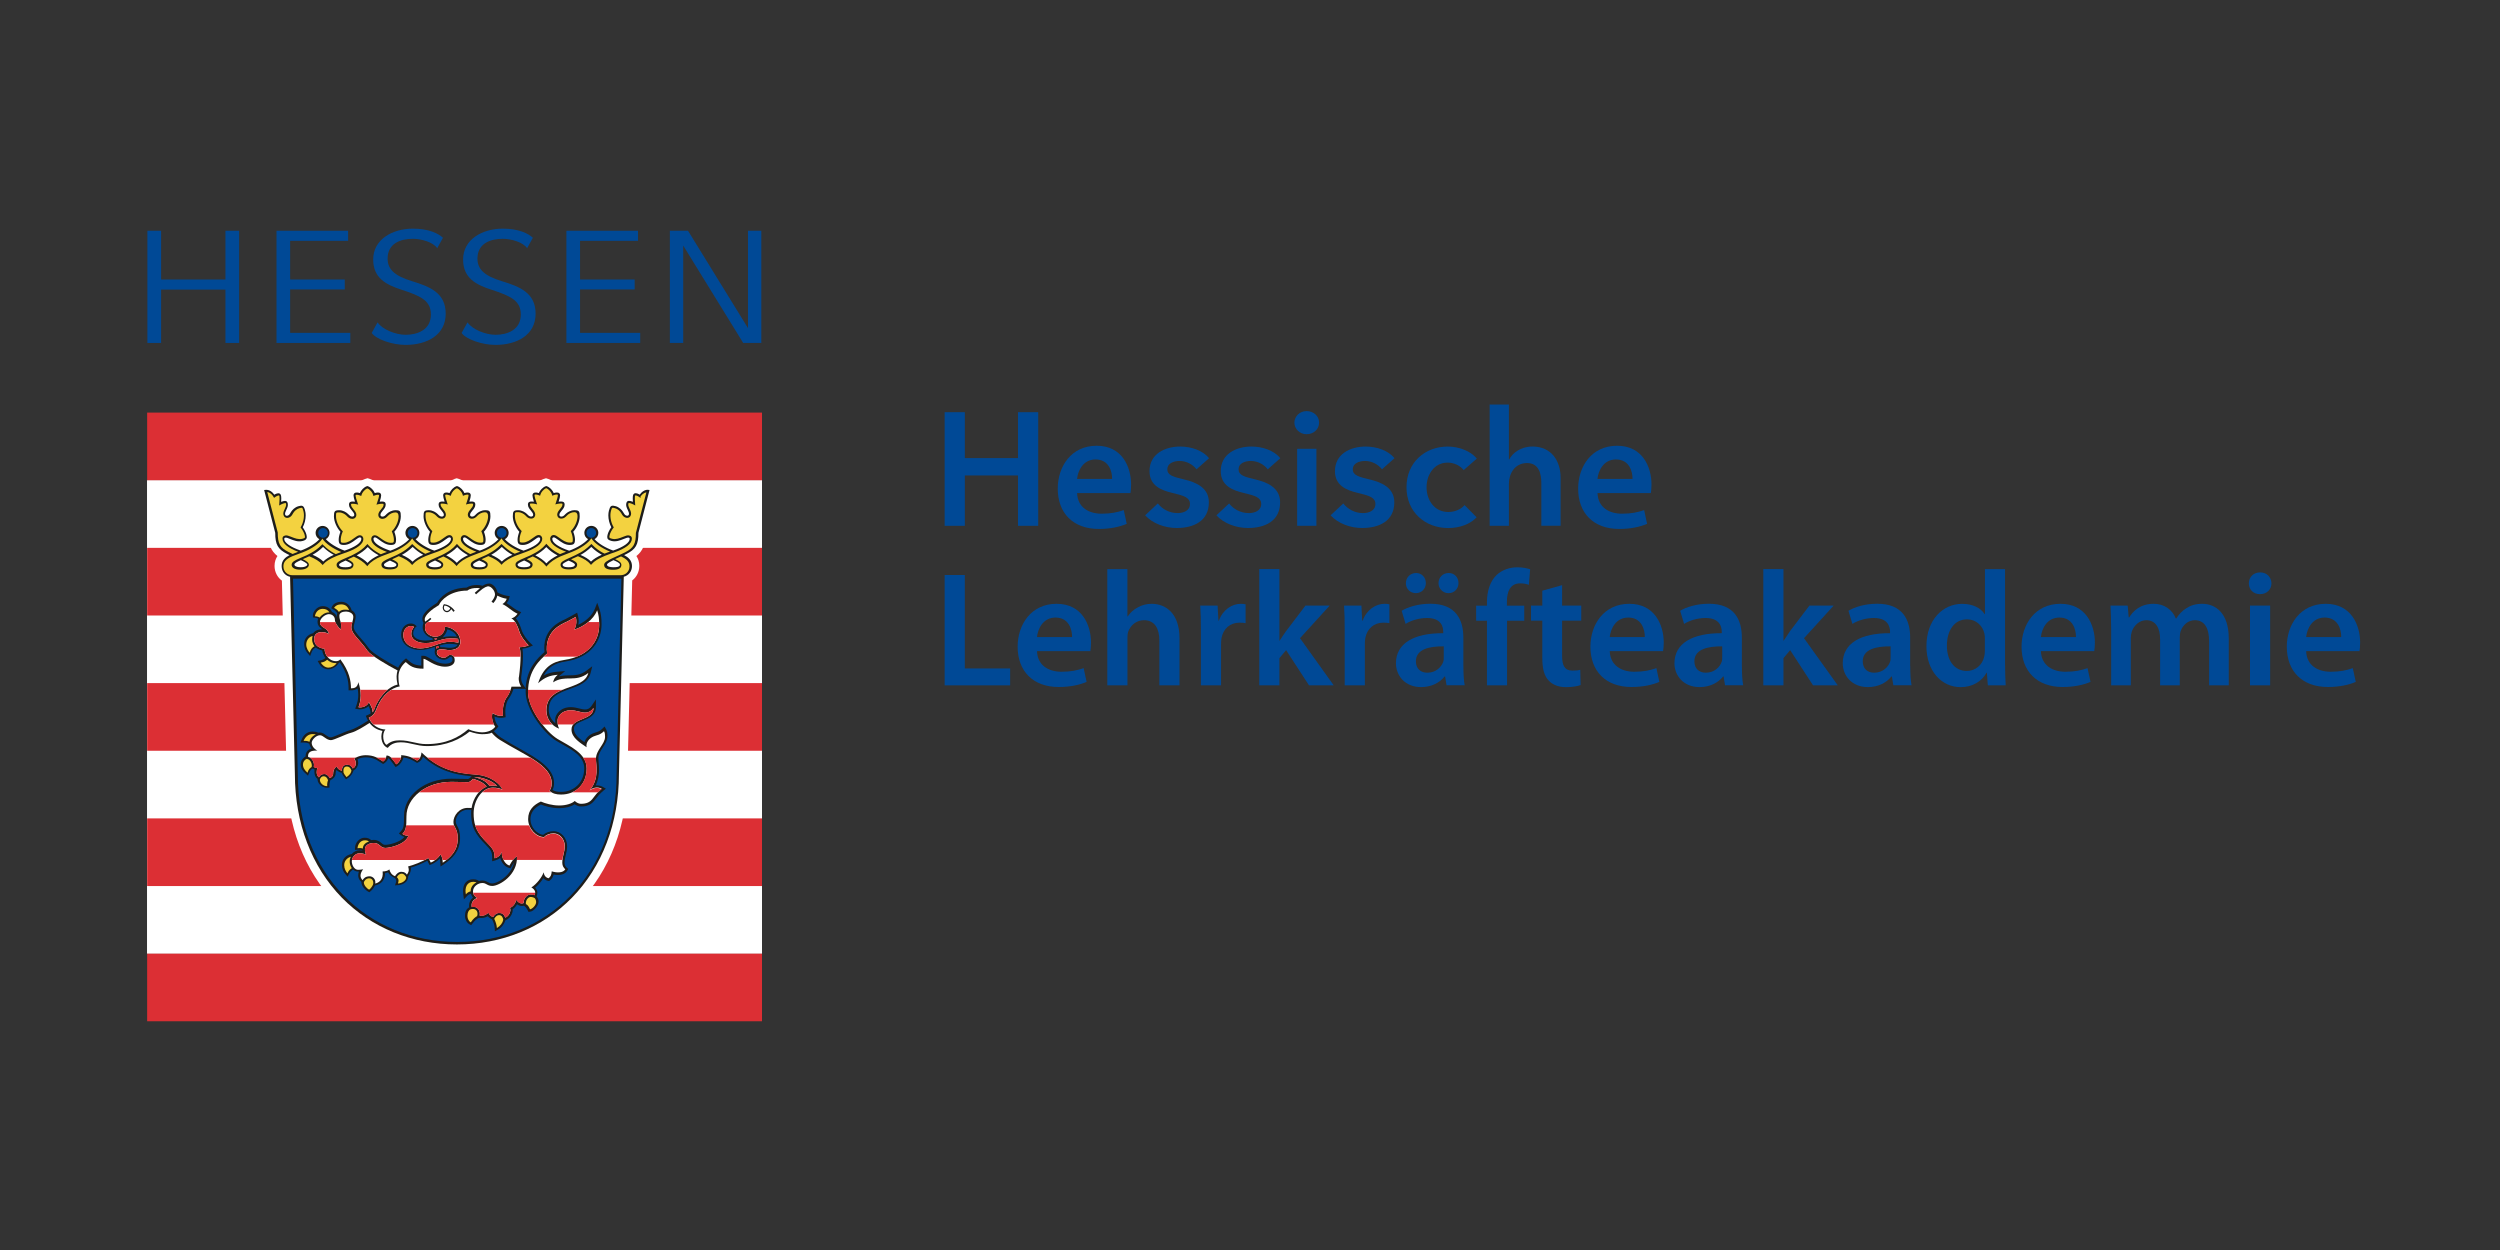 <?xml version="1.0" encoding="UTF-8"?>
<svg xmlns="http://www.w3.org/2000/svg" xmlns:xlink="http://www.w3.org/1999/xlink" id="Ebene_7" data-name="Ebene 7" viewBox="0 0 500 250">
  <rect x="0" y="0" width="500" height="250" fill="#333333" stroke="none"/>
  <defs>
    <style>
      .cls-1 {
        fill: #e30613;
      }

      .cls-1, .cls-2, .cls-3, .cls-4, .cls-5, .cls-6, .cls-7, .cls-8 {
        stroke-width: 0px;
      }

      .cls-2 {
        fill: #dc2f34;
      }

      .cls-3, .cls-5 {
        fill: #004996;
      }

      .cls-4 {
        fill: none;
      }

      .cls-5 {
        fill-rule: evenodd;
      }

      .cls-9 {
        clip-path: url(#clippath-1);
      }

      .cls-6 {
        fill: #f3d240;
      }

      .cls-7 {
        fill: #fff;
      }

      .cls-10 {
        clip-path: url(#clippath);
      }

      .cls-8 {
        fill: #1d1d1b;
      }
    </style>
    <clipPath id="clippath">
      <rect class="cls-4" x="27.96" y="45.74" width="444.08" height="158.51"></rect>
    </clipPath>
    <clipPath id="clippath-1">
      <rect class="cls-4" x="27.96" y="45.74" width="444.08" height="158.51"></rect>
    </clipPath>
  </defs>
  <g id="Hessische_Lehrkräfteakademie" data-name="Hessische Lehrkräfteakademie">
    <g class="cls-10">
      <polygon class="cls-3" points="188.93 115 192.96 115 192.96 133.69 202.03 133.69 202.03 137.07 188.93 137.07 188.93 115"></polygon>
      <g class="cls-9">
        <path class="cls-3" d="M207.4,130.22c.1,2.88,2.33,4.13,4.91,4.13,1.87,0,3.18-.29,4.42-.72l.59,2.75c-1.37.59-3.27,1.02-5.57,1.02-5.17,0-8.22-3.18-8.22-8.06,0-4.42,2.68-8.58,7.79-8.58s6.88,4.26,6.88,7.76c0,.75-.07,1.34-.13,1.7h-10.68ZM214.41,127.41c.03-1.47-.62-3.9-3.31-3.9-2.49,0-3.54,2.26-3.7,3.9h7.01Z"></path>
        <path class="cls-3" d="M221.45,113.82h4.03v9.46h.07c.49-.75,1.18-1.37,2-1.8.82-.46,1.77-.72,2.78-.72,2.72,0,5.57,1.8,5.57,6.91v9.4h-4.03v-8.97c0-2.29-.85-4.06-3.08-4.06-1.57,0-2.68,1.05-3.14,2.26-.13.36-.16.79-.16,1.21v9.56h-4.03v-23.25Z"></path>
        <path class="cls-3" d="M240.18,126.26c0-2.16-.03-3.73-.13-5.14h3.47l.16,3.01h.1c.79-2.23,2.65-3.37,4.39-3.37.39,0,.62.03.95.1v3.77c-.36-.07-.72-.1-1.21-.1-1.9,0-3.24,1.21-3.6,3.04-.07.36-.1.79-.1,1.21v8.28h-4.03v-10.81Z"></path>
        <path class="cls-3" d="M255.87,128.13h.07c.39-.62.85-1.31,1.25-1.87l3.9-5.14h4.84l-5.93,6.52,6.74,9.43h-4.94l-4.58-7.04-1.34,1.6v5.44h-4.03v-23.25h4.03v14.31Z"></path>
        <path class="cls-3" d="M268.94,126.26c0-2.16-.03-3.73-.13-5.14h3.47l.16,3.01h.1c.79-2.23,2.65-3.37,4.39-3.37.39,0,.62.03.95.1v3.77c-.36-.07-.72-.1-1.21-.1-1.9,0-3.24,1.21-3.6,3.04-.07.36-.1.79-.1,1.21v8.28h-4.03v-10.81Z"></path>
        <path class="cls-3" d="M292.68,133.23c0,1.44.07,2.85.26,3.83h-3.63l-.29-1.77h-.1c-.95,1.24-2.62,2.13-4.72,2.13-3.21,0-5.01-2.32-5.01-4.75,0-4,3.57-6.06,9.46-6.03v-.26c0-1.05-.42-2.78-3.24-2.78-1.57,0-3.21.49-4.29,1.18l-.79-2.62c1.18-.72,3.24-1.41,5.76-1.41,5.11,0,6.58,3.24,6.58,6.75v5.73ZM281.18,116.63c0-1.15.88-2.03,2.06-2.03,1.08,0,1.93.85,1.93,2.03,0,1.08-.82,2-2,2s-2-.92-2-2M288.75,129.27c-2.85-.03-5.57.56-5.57,2.98,0,1.57,1.02,2.29,2.29,2.29,1.64,0,2.78-1.05,3.18-2.19.1-.29.1-.59.1-.88v-2.19ZM289.67,118.63c-1.11,0-1.97-.92-1.97-2,0-1.15.88-2.03,2.03-2.03s1.97.85,1.97,2.03c0,1.08-.82,2-1.97,2h-.06Z"></path>
        <path class="cls-3" d="M297.39,137.07v-12.93h-2.16v-3.01h2.16v-.69c0-2.06.56-4.13,1.93-5.44,1.18-1.11,2.75-1.54,4.16-1.54,1.08,0,1.93.2,2.55.39l-.26,3.11c-.46-.16-.98-.29-1.74-.29-2,0-2.65,1.67-2.65,3.64v.82h3.47v3.01h-3.44v12.93h-4.03Z"></path>
        <path class="cls-3" d="M312.42,117.03v4.09h3.83v3.01h-3.83v7.04c0,1.97.52,2.95,2.06,2.95.72,0,1.11-.03,1.57-.16l.07,3.05c-.59.23-1.67.42-2.91.42-1.51,0-2.72-.49-3.47-1.31-.89-.92-1.28-2.39-1.28-4.49v-7.5h-2.26v-3.01h2.26v-2.98l3.96-1.11Z"></path>
        <path class="cls-3" d="M321.95,130.22c.1,2.88,2.33,4.13,4.91,4.13,1.87,0,3.18-.29,4.42-.72l.59,2.75c-1.37.59-3.27,1.02-5.57,1.02-5.17,0-8.22-3.18-8.22-8.06,0-4.42,2.69-8.58,7.79-8.58s6.88,4.26,6.88,7.76c0,.75-.07,1.34-.13,1.7h-10.68ZM328.96,127.41c.03-1.47-.62-3.9-3.31-3.9-2.49,0-3.54,2.26-3.7,3.9h7.01Z"></path>
        <path class="cls-3" d="M348.38,133.23c0,1.44.07,2.85.26,3.83h-3.63l-.29-1.77h-.1c-.95,1.24-2.62,2.13-4.72,2.13-3.21,0-5.01-2.32-5.01-4.75,0-4,3.57-6.06,9.46-6.03v-.26c0-1.05-.42-2.78-3.24-2.78-1.57,0-3.21.49-4.29,1.18l-.79-2.62c1.18-.72,3.24-1.41,5.76-1.41,5.11,0,6.58,3.24,6.58,6.75v5.73ZM344.45,129.27c-2.85-.03-5.57.56-5.57,2.98,0,1.57,1.02,2.29,2.29,2.29,1.64,0,2.78-1.05,3.17-2.19.1-.29.1-.59.1-.88v-2.19Z"></path>
        <path class="cls-3" d="M356.67,128.13h.07c.39-.62.85-1.31,1.24-1.87l3.9-5.14h4.85l-5.93,6.52,6.75,9.43h-4.94l-4.58-7.04-1.34,1.6v5.44h-4.03v-23.25h4.03v14.31Z"></path>
        <path class="cls-3" d="M382.05,133.23c0,1.44.06,2.85.26,3.83h-3.64l-.29-1.77h-.1c-.95,1.24-2.62,2.13-4.72,2.13-3.21,0-5.01-2.32-5.01-4.75,0-4,3.57-6.06,9.46-6.03v-.26c0-1.05-.43-2.78-3.24-2.78-1.57,0-3.21.49-4.29,1.18l-.79-2.62c1.18-.72,3.24-1.41,5.76-1.41,5.11,0,6.58,3.24,6.58,6.75v5.73ZM378.12,129.27c-2.85-.03-5.57.56-5.57,2.98,0,1.57,1.01,2.29,2.29,2.29,1.64,0,2.78-1.05,3.18-2.19.1-.29.1-.59.1-.88v-2.19Z"></path>
        <path class="cls-3" d="M401.01,113.82v18.76c0,1.64.06,3.4.13,4.49h-3.57l-.2-2.52h-.07c-.95,1.77-2.88,2.88-5.17,2.88-3.83,0-6.84-3.24-6.84-8.15-.03-5.34,3.31-8.51,7.14-8.51,2.19,0,3.77.88,4.49,2.06h.07v-9h4.03ZM396.98,127.77c0-.33-.03-.75-.1-1.08-.36-1.54-1.64-2.82-3.47-2.82-2.59,0-4.03,2.29-4.03,5.24s1.44,5.08,3.99,5.08c1.64,0,3.08-1.11,3.47-2.85.1-.36.13-.75.13-1.18v-2.39Z"></path>
        <path class="cls-3" d="M408.18,130.22c.1,2.88,2.33,4.13,4.91,4.13,1.87,0,3.18-.29,4.42-.72l.59,2.75c-1.37.59-3.27,1.02-5.57,1.02-5.17,0-8.22-3.18-8.22-8.06,0-4.42,2.68-8.58,7.79-8.58s6.88,4.26,6.88,7.76c0,.75-.07,1.34-.13,1.7h-10.68ZM415.19,127.41c.03-1.47-.62-3.9-3.31-3.9-2.49,0-3.54,2.26-3.7,3.9h7.01Z"></path>
        <path class="cls-3" d="M422.23,125.87c0-1.83-.07-3.37-.13-4.75h3.44l.2,2.36h.1c.75-1.24,2.19-2.72,4.91-2.72,2.09,0,3.73,1.18,4.42,2.95h.07c.56-.88,1.21-1.54,1.93-2,.92-.62,1.93-.95,3.27-.95,2.62,0,5.31,1.8,5.31,6.91v9.4h-3.93v-8.81c0-2.65-.92-4.22-2.85-4.22-1.37,0-2.39.98-2.82,2.13-.13.36-.2.88-.2,1.34v9.56h-3.93v-9.23c0-2.23-.88-3.8-2.75-3.8-1.51,0-2.52,1.18-2.91,2.26-.13.43-.2.88-.2,1.34v9.43h-3.93v-11.2Z"></path>
        <path class="cls-3" d="M454.29,116.67c0,1.18-.88,2.16-2.29,2.16s-2.23-.98-2.23-2.16c0-1.24.92-2.19,2.26-2.19s2.23.95,2.26,2.19M450,121.12h4.03v15.95h-4.03v-15.95Z"></path>
        <path class="cls-3" d="M461.23,130.22c.1,2.88,2.33,4.13,4.91,4.13,1.87,0,3.18-.29,4.42-.72l.59,2.75c-1.37.59-3.27,1.02-5.57,1.02-5.17,0-8.22-3.18-8.22-8.06,0-4.42,2.69-8.58,7.79-8.58s6.88,4.26,6.88,7.76c0,.75-.07,1.34-.13,1.7h-10.67ZM468.24,127.41c.03-1.47-.62-3.9-3.31-3.9-2.49,0-3.54,2.26-3.7,3.9h7.01Z"></path>
        <rect class="cls-7" x="29.43" y="96.05" width="122.97" height="94.68"></rect>
        <rect class="cls-7" x="29.43" y="96.05" width="122.97" height="94.68"></rect>
        <rect class="cls-2" x="29.43" y="163.68" width="122.97" height="13.53"></rect>
        <rect class="cls-2" x="29.43" y="136.62" width="122.97" height="13.53"></rect>
        <rect class="cls-2" x="29.43" y="109.57" width="122.97" height="13.53"></rect>
        <polygon class="cls-2" points="29.43 190.73 29.43 197.49 29.43 204.26 90.91 204.26 152.4 204.26 152.4 197.49 152.4 190.73 90.91 190.73 29.43 190.73"></polygon>
        <polygon class="cls-2" points="29.43 82.52 29.43 89.28 29.43 96.05 90.91 96.05 152.4 96.05 152.4 89.28 152.4 82.52 90.91 82.52 29.43 82.52"></polygon>
        <path class="cls-3" d="M107.12,62.73c0-4.17-3.22-5.42-6.74-6.49-3.66-1.11-4.89-2.49-4.89-4.54,0-3,2.59-3.94,5.04-3.94,1.85,0,4.14.74,4.89,1.88l1.15-2.09c-.92-.84-2.78-1.82-6.03-1.82-4.07,0-7.92,2.15-7.92,6.16,0,3.73,2.55,5.05,5.77,6.09,4,1.28,5.77,2.29,5.77,4.94,0,3.03-2.67,4.04-5.03,4.04-2.07,0-4.74-1.11-5.62-2.49l-1.19,2.12c.92,1.31,4.18,2.39,6.77,2.39,4.18,0,8.03-1.88,8.03-6.26"></path>
        <polygon class="cls-3" points="128.04 68.59 128.04 66.57 116.01 66.57 116.01 57.89 126.93 57.89 126.93 55.9 116.01 55.9 116.01 48.17 127.6 48.17 127.6 46.15 113.28 46.15 113.28 68.59 128.04 68.59"></polygon>
        <polygon class="cls-3" points="152.26 68.59 152.26 46.15 149.6 46.15 149.6 65.63 137.6 46.15 133.97 46.15 133.97 68.59 136.64 68.59 136.64 49.11 148.64 68.59 152.26 68.59"></polygon>
        <path class="cls-3" d="M89.14,62.73c0-4.17-3.22-5.42-6.73-6.49-3.66-1.11-4.89-2.49-4.89-4.54,0-3,2.59-3.94,5.03-3.94,1.85,0,4.15.74,4.89,1.88l1.15-2.09c-.93-.84-2.77-1.82-6.03-1.82-4.07,0-7.92,2.15-7.92,6.16,0,3.73,2.55,5.05,5.77,6.09,4,1.28,5.77,2.29,5.77,4.94,0,3.03-2.67,4.04-5.04,4.04-2.07,0-4.74-1.11-5.62-2.49l-1.18,2.12c.92,1.31,4.18,2.39,6.77,2.39,4.18,0,8.03-1.88,8.03-6.26"></path>
        <polygon class="cls-3" points="70.06 68.59 70.06 66.57 58.03 66.57 58.03 57.89 68.95 57.89 68.95 55.9 58.03 55.9 58.03 48.17 69.62 48.17 69.62 46.15 55.3 46.15 55.3 68.59 70.06 68.59"></polygon>
        <polygon class="cls-3" points="47.83 68.59 47.83 46.15 45.09 46.15 45.09 55.9 32.22 55.9 32.22 46.15 29.48 46.15 29.48 68.59 32.22 68.59 32.22 57.92 45.09 57.92 45.09 68.59 47.83 68.59"></polygon>
        <path class="cls-7" d="M90.92,95.8c-.69.22-1.27.69-1.71,1.22-.7.04-1.25.3-1.61.82-.27.38-.37.78-.37,1.21,0,.03,0,.07,0,.1-.55.34-.83.9-.89,1.45-.17-.03-.35-.04-.53-.04-2.5,0-2.5,1.95-2.5,2.68,0,.2.02.41.04.62-.28-.09-.57-.16-.89-.16s-.59.06-.86.15c.03-.21.04-.41.04-.61,0-.73,0-2.68-2.5-2.68-.18,0-.36.02-.53.04-.07-.55-.35-1.11-.9-1.45,0-.03,0-.07,0-.1,0-.42-.1-.83-.37-1.21-.36-.51-.91-.78-1.61-.82-.43-.54-1.02-1-1.71-1.22l-.51-.16-.51.16c-.69.22-1.28.69-1.71,1.22-.71.04-1.25.3-1.61.82-.27.38-.37.78-.37,1.21,0,.03,0,.07,0,.1-.55.34-.83.9-.9,1.45-.17-.03-.35-.04-.53-.04-2.5,0-2.5,1.95-2.5,2.68,0,.21.02.42.05.63-.29-.1-.6-.17-.92-.17-.85,0-1.6.38-2.12.98.14-.54.21-1.09.21-1.62,0-.45-.05-.9-.16-1.31-.14-.54-.35-1.36-1.13-1.83-.76-.45-1.54-.25-1.95-.14-.18.05-.34.11-.51.18-.17-.44-.44-.78-.82-1.01-.13-.08-.27-.13-.4-.17-.1-.45-.3-.85-.68-1.17-.46-.39-1.04-.52-1.7-.4-.61-.49-1.38-.82-2.29-.72l-1.94.21s2.52,9.73,2.61,10.06c.04,2.1.56,3.42,1.86,4.45-.34.52-.58,1.16-.58,1.97,0,1.21.56,2.28,1.47,2.95.04,1.77.95,38.71.95,38.71v-.04c0,10.2,3.51,19.4,9.87,25.9,6.22,6.36,14.82,9.86,24.21,9.86s17.99-3.5,24.21-9.86c6.37-6.51,9.87-15.71,9.87-25.91v.04s.91-36.88.95-38.74c.88-.67,1.42-1.72,1.42-2.91,0-.81-.24-1.45-.58-1.97,1.29-1.03,1.82-2.35,1.86-4.45.08-.33,2.61-10.06,2.61-10.06l-1.94-.21c-.91-.1-1.69.24-2.29.72-.66-.12-1.24,0-1.7.4-.38.32-.58.72-.68,1.17-.13.04-.27.09-.4.17-.38.22-.65.57-.82,1.01-.16-.07-.33-.13-.5-.18-.42-.11-1.19-.31-1.96.14-.78.46-.99,1.28-1.13,1.83-.11.41-.16.85-.16,1.31,0,.6.1,1.21.26,1.81-.52-.7-1.34-1.16-2.27-1.16-.31,0-.6.06-.88.16.03-.21.04-.42.04-.62,0-.73,0-2.68-2.5-2.68-.18,0-.36.02-.53.04-.07-.55-.34-1.11-.9-1.45,0-.03.01-.07.01-.1,0-.42-.1-.83-.37-1.21-.36-.51-.91-.78-1.61-.82-.44-.54-1.02-1-1.71-1.22l-.51-.16-.51.16c-.69.22-1.27.69-1.71,1.22-.7.04-1.25.3-1.61.82-.26.38-.37.78-.37,1.21,0,.03,0,.07,0,.1-.55.34-.83.9-.9,1.45-.17-.03-.35-.04-.53-.04-2.5,0-2.5,1.95-2.5,2.68,0,.2.02.41.05.62-.28-.09-.57-.16-.89-.16-.28,0-.54.05-.8.13.02-.2.04-.4.04-.59,0-.73,0-2.68-2.5-2.68-.18,0-.36.02-.53.04-.07-.55-.34-1.11-.9-1.45,0-.03,0-.07,0-.1,0-.42-.1-.83-.37-1.21-.36-.51-.91-.78-1.61-.82-.44-.54-1.02-1-1.71-1.22l-.51-.16-.51.16Z"></path>
        <path class="cls-8" d="M129.7,97.96c-.72-.08-1.37.41-1.76.97-.19-.12-.39-.21-.51-.24-.16-.04-.43-.11-.64.06-.17.14-.24.39-.24.94,0,.18.01.41.03.67-.15-.06-.31-.11-.43-.14-.21-.05-.44-.09-.63.02-.16.09-.22.26-.26.41-.12.47.09.91.28,1.31.16.34.31.65.24.93-.02.08-.12.34-.47.24-.32-.08-.47-.35-.63-.62l-.05-.09c-.25-.43-.8-1-1.52-1.19-.36-.09-.64-.15-.86-.02-.25.15-.34.47-.47.94-.07.28-.11.6-.11.92,0,.8.22,1.67.59,2.38-.37.51-.64,1.08-.72,1.41-.05.21-.09.39-.09.54,0,.43.25.63.85.79.88.23,1.75-.12,2.45-.4.41-.16.79-.32.98-.27q.21.05.21.26c0,.75-1.24,1.62-3.31,2.33-1.59-.57-3.02-1.46-3.72-2.28.45-.23.76-.71.76-1.25,0-.78-.63-1.41-1.4-1.41s-1.4.63-1.4,1.41c0,.54.3,1.01.75,1.25-.73.82-2.18,1.73-3.78,2.31-2.11-.71-3.38-1.59-3.38-2.35,0-.07.02-.32.3-.32.2,0,.53.25.89.51.61.45,1.37,1.01,2.27,1.01.84,0,1.08-.24,1.08-1.09,0-.34-.11-.96-.35-1.55.77-.83,1.29-2.07,1.29-3.08s-.13-1.23-1.06-1.23c-.75,0-1.42.41-1.77.76l-.07.07c-.22.23-.43.45-.77.45-.37,0-.39-.27-.39-.36,0-.28.22-.55.46-.84.28-.33.59-.71.59-1.19,0-.56-.36-.63-.75-.63-.13,0-.29.01-.45.03.19-.6.29-.99.29-1.24,0-.16-.03-.27-.1-.37-.16-.22-.43-.22-.6-.22-.13,0-.35.04-.57.11-.23-.55-.78-1.18-1.42-1.38l-.07-.02-.07.02c-.64.2-1.18.83-1.42,1.38-.22-.07-.44-.11-.57-.11-.16,0-.44,0-.6.22-.07.09-.1.21-.1.37,0,.26.1.64.29,1.24-.16-.02-.32-.03-.45-.03-.39,0-.75.08-.75.63,0,.48.32.86.59,1.19.24.29.46.56.46.84,0,.08-.03.36-.4.36-.33,0-.55-.22-.77-.45l-.07-.07c-.35-.35-1.02-.76-1.77-.76-.93,0-1.06.25-1.06,1.23s.53,2.24,1.3,3.08c-.23.59-.35,1.2-.35,1.55,0,.86.23,1.09,1.08,1.09.9,0,1.66-.56,2.27-1.01.35-.26.69-.51.88-.51.27,0,.3.24.3.32,0,.76-1.25,1.62-3.33,2.34-1.57-.56-3.02-1.47-3.74-2.29.45-.23.76-.71.76-1.25,0-.78-.63-1.41-1.4-1.41s-1.4.63-1.4,1.41c0,.54.31,1.01.75,1.25-.73.83-2.16,1.73-3.74,2.29-2.09-.71-3.34-1.58-3.34-2.34,0-.07.02-.32.3-.32.2,0,.53.25.88.51.61.45,1.37,1.01,2.27,1.01.84,0,1.07-.24,1.07-1.09,0-.34-.11-.96-.34-1.55.77-.83,1.3-2.07,1.3-3.08s-.12-1.23-1.06-1.23c-.75,0-1.42.41-1.77.76l-.07.07c-.22.23-.43.45-.77.45-.37,0-.4-.27-.4-.36,0-.28.22-.55.46-.84.28-.33.59-.71.59-1.19,0-.56-.36-.63-.75-.63-.13,0-.29.01-.45.03.2-.6.29-.99.29-1.24,0-.16-.03-.27-.1-.37-.16-.22-.43-.22-.6-.22-.13,0-.35.04-.57.11-.23-.55-.78-1.18-1.42-1.38l-.07-.02-.07.02c-.64.2-1.18.83-1.42,1.38-.22-.07-.44-.11-.57-.11-.16,0-.44,0-.6.22-.07.09-.1.21-.1.37,0,.26.1.64.29,1.24-.16-.02-.32-.03-.45-.03-.39,0-.75.08-.75.63,0,.48.31.86.59,1.19.24.29.46.56.46.84,0,.08-.03.36-.4.36-.33,0-.55-.22-.77-.45l-.07-.07c-.35-.35-1.02-.76-1.77-.76-.93,0-1.05.25-1.05,1.23s.53,2.24,1.29,3.08c-.23.59-.35,1.2-.35,1.55,0,.86.23,1.09,1.07,1.09.91,0,1.67-.56,2.28-1.01.36-.26.69-.51.89-.51.27,0,.3.24.3.32,0,.76-1.25,1.62-3.33,2.34-1.57-.56-3.02-1.47-3.74-2.29.45-.23.76-.71.76-1.25,0-.78-.63-1.41-1.4-1.41s-1.4.63-1.4,1.41c0,.54.31,1.01.75,1.25-.73.84-2.18,1.74-3.77,2.3-2.11-.71-3.37-1.59-3.37-2.35,0-.07.02-.32.3-.32.2,0,.53.25.88.51.61.45,1.37,1.01,2.27,1.01.84,0,1.07-.24,1.07-1.09,0-.34-.11-.96-.35-1.55.77-.83,1.3-2.07,1.3-3.08s-.12-1.23-1.06-1.23c-.75,0-1.42.41-1.77.76l-.07.07c-.22.23-.43.45-.77.45-.37,0-.4-.27-.4-.36,0-.28.22-.55.46-.84.28-.33.59-.71.59-1.19,0-.56-.36-.63-.75-.63-.13,0-.29.01-.45.03.2-.6.29-.99.29-1.24,0-.16-.04-.27-.1-.37-.16-.22-.43-.22-.6-.22-.13,0-.34.04-.57.11-.23-.55-.78-1.18-1.42-1.38l-.07-.02-.07.02c-.64.2-1.18.83-1.42,1.38-.22-.07-.44-.11-.57-.11-.17,0-.44,0-.6.22-.07.09-.1.21-.1.37,0,.26.1.64.29,1.24-.16-.02-.32-.03-.45-.03-.39,0-.75.08-.75.63,0,.48.32.86.6,1.19.24.29.46.56.46.84,0,.08-.03.36-.4.36-.33,0-.54-.22-.77-.45l-.07-.07c-.35-.35-1.02-.76-1.77-.76-.93,0-1.06.25-1.06,1.23s.53,2.24,1.3,3.08c-.23.59-.35,1.2-.35,1.55,0,.86.23,1.09,1.07,1.09.91,0,1.67-.56,2.27-1.01.36-.26.69-.51.89-.51.27,0,.3.24.3.32,0,.76-1.25,1.63-3.35,2.34-1.58-.58-3.02-1.48-3.75-2.3.44-.24.75-.71.75-1.24,0-.78-.63-1.41-1.4-1.41s-1.4.63-1.4,1.41c0,.54.31,1.02.76,1.25-.71.81-2.14,1.71-3.72,2.28-2.07-.71-3.31-1.58-3.31-2.33q0-.21.21-.26c.19-.05.58.1.98.27.7.28,1.58.63,2.46.4.38-.1.63-.21.77-.44.06-.11.09-.22.09-.35,0-.15-.04-.33-.09-.54-.09-.33-.35-.9-.72-1.41.38-.71.59-1.58.59-2.38,0-.33-.03-.64-.11-.92-.12-.47-.22-.79-.47-.94-.23-.14-.5-.08-.86.02-.72.19-1.27.76-1.52,1.19l-.05.09c-.16.28-.31.54-.63.62-.35.09-.45-.16-.47-.24-.07-.27.08-.59.24-.93.19-.39.4-.84.28-1.31-.04-.15-.1-.31-.26-.41-.19-.11-.42-.07-.63-.02-.13.03-.28.08-.43.14.02-.26.03-.49.03-.67,0-.54-.08-.79-.25-.94-.21-.17-.47-.1-.63-.06-.13.03-.32.12-.51.24-.39-.57-1.04-1.05-1.76-.97l-.28.03s2.21,8.52,2.22,8.57c0,2.35.52,3.27,2.4,4.23,0,0,.23.11.46.22-.84.44-1.58,1.06-1.58,2.19s.7,1.93,1.69,2.15c.14,5.5.96,39.45.96,39.46,0,9.75,3.34,18.52,9.39,24.71,5.91,6.03,14.08,9.36,23.02,9.36s17.11-3.32,23.01-9.36c6.06-6.19,9.39-14.96,9.39-24.72,0,0,.89-36.09.97-39.46.97-.24,1.64-1.08,1.64-2.14,0-1.13-.74-1.76-1.57-2.19.23-.11.46-.22.46-.22,1.88-.96,2.4-1.88,2.4-4.23.01-.05,2.22-8.57,2.22-8.57l-.28-.03ZM122.69,112.03c.72.31,1.3.59,1.3.89,0,.16,0,.53-1.25.53-.61,0-1.34-.09-1.34-.53,0-.26.88-.69,1.29-.89M116.27,110.89c.54-.31,1.2-.74,1.99-1.5.74.73,1.42,1.17,1.99,1.5,0,0,.05.03.12.06-.99.44-1.68.88-2.17,1.37-.47-.49-1.14-.92-2.11-1.34.07-.04.18-.09.18-.09M113.72,112.12c.54.23,1.26.56,1.26.8,0,.13,0,.53-1.23.53s-1.23-.4-1.23-.53c0-.24.73-.59,1.2-.8M107.27,110.94c.54-.3,1.3-.8,1.99-1.53.69.74,1.45,1.23,1.99,1.53,0,0,.12.07.27.14-.97.49-1.72,1.02-2.24,1.59-.53-.59-1.28-1.13-2.22-1.61.1-.05.22-.12.22-.12M104.84,112.1c.51.23,1.24.58,1.24.82,0,.35-.43.53-1.28.53s-1.28-.18-1.28-.53c0-.24.73-.57,1.31-.82M98.37,110.89c.54-.31,1.2-.74,1.99-1.5.67.63,1.27,1.09,1.99,1.5,0,0,.09.05.14.07-.96.43-1.64.86-2.12,1.35-.48-.49-1.16-.92-2.13-1.35.05-.03.14-.07.14-.07M95.84,112.1c.59.25,1.32.58,1.32.82,0,.17,0,.53-1.27.53s-1.27-.36-1.27-.53c0-.26.72-.6,1.22-.82M89.45,110.94c.53-.3,1.3-.8,1.99-1.53.69.74,1.45,1.23,1.99,1.53,0,0,.08.04.17.09-1.02.47-1.74.97-2.24,1.53-.53-.55-1.24-1.05-2.12-1.5.1-.05.22-.12.22-.12M87.02,112.1c.5.23,1.24.58,1.24.82,0,.44-.69.53-1.28.53s-1.28-.09-1.28-.53c0-.24.73-.57,1.31-.82M80.54,110.89c.54-.31,1.2-.74,1.99-1.5.67.63,1.27,1.09,1.99,1.5,0,0,.06.03.14.07-.98.44-1.66.88-2.15,1.38-.47-.5-1.15-.93-2.13-1.37.07-.04.17-.09.17-.09M77.99,112.11c.55.24,1.29.57,1.29.81,0,.14,0,.53-1.24.53s-1.24-.38-1.24-.53c0-.26.71-.59,1.19-.81M71.56,110.94c.53-.3,1.3-.8,1.99-1.53.69.74,1.45,1.23,1.99,1.53,0,0,.09.05.2.11-1.01.47-1.73.97-2.23,1.53-.52-.54-1.25-1.04-2.18-1.51.11-.06.24-.13.24-.13M69.12,112.11c.47.21,1.22.57,1.22.81,0,.16,0,.53-1.26.53s-1.26-.37-1.26-.53c0-.24.74-.57,1.29-.81M62.62,110.89c.57-.32,1.25-.76,1.99-1.5.78.76,1.44,1.19,1.99,1.5,0,0,.07.04.16.08-.95.43-1.62.85-2.1,1.34-.49-.49-1.17-.93-2.15-1.36.04-.02.12-.06.12-.06M60.18,112.03c.41.19,1.29.62,1.29.89,0,.17-.34.53-1.34.53-.86,0-1.25-.27-1.25-.53,0-.3.58-.58,1.3-.89"></path>
        <path class="cls-3" d="M112.45,148.86l-1.18-.68c-2.47-1.5-6.14-6.28-6.14-9.8,0-.22,0-.42.02-.62h-2.45c-.17.6-.49,1.35-.98,1.99-.29.38-.66,1.34-.66,2.62,0,.21,0,.42.03.64l.04.43-.42.09c-.6.13-1.26,0-1.81-.24.01.65.32,1.38.56,1.69l.22.29-.22.29c-.19.26-.43.48-.71.67.52.56,1.02,1.01,1.48,1.31,1.17.76,2.41,1.46,3.62,2.14,3.58,2.01,6.96,3.91,6.96,6.93,0,.54-.11,1-.3,1.37.48.29.97.4,1.7.4,2.69,0,4.64-1.98,4.64-4.71,0-2.34-2.24-3.6-4.41-4.82"></path>
        <path class="cls-3" d="M91.39,127.33c-.11-.24-.33-.54-.53-.73-.45-.42-1-.64-1.4-.73-.07.37-.25.78-.55,1.14-.15.18-.27.37-.39.46.48-.11,1-.2,1.54-.2.45,0,.93.03,1.34.06"></path>
        <path class="cls-3" d="M58.6,115.73l.96,39.16c0,20.11,14.01,33.5,31.88,33.5s31.88-13.39,31.88-33.5l.96-39.16H58.6ZM119.73,152.53c.04.41.08.89.08,1.43,0,.94-.14,2.03-.68,3.14.5-.05.99.03,1.43.28l.62.35-.55.45c-.7.58-1.08,1.07-1.48,1.59l-.32.4c-.63.78-1.44,1.13-2.63,1.13-.44,0-.88-.16-1.27-.44-.73.49-1.87.78-3.09.78-1.59,0-2.98-.46-3.67-.74-1.4.71-2.08,1.68-2.08,2.97,0,1.51,1.25,2.98,2.56,3.09.51-.44,1.26-.72,2.05-.72,1.5,0,2.72,1.34,2.72,2.99,0,.72-.13,1.23-.26,1.74-.13.5-.25.97-.25,1.67,0,.47.3.78.43.89l.31.26-.21.36c-.43.74-1.47,1.01-2.72.76-.11.51-.32.83-.72,1.16l-.18.14-.22-.04c-.38-.08-.69-.26-.93-.54-.41.66-.99,1.37-1.64,1.91.28.3.45.65.45,1.01,0,.26-.07.52-.17.74.27.32.41.66.41,1.03,0,.88-1.03,1.97-1.71,2.02l-.33.03-.13-.29c-.3-.59-.58-.84-.79-.94-.35.12-.83.1-1.35-.28-.21.39-.52.75-.89.98,0,.06.02.11.02.16,0,.32-.09.65-.26.98-.25.47-.65.87-1.19,1.07-.25.74-.73,1.45-1.46,1.85l-.65.36-.05-.75c-.03-.42-.18-1.02-.53-1.66-.32-.12-.63-.36-.84-.61-.53.32-1.12.43-1.79.33-.36.14-.76.47-1.29,1.15l-.25.32-.36-.2c-.51-.28-.87-.96-.87-1.65,0-.79.23-1.38.83-1.72-.01-.08-.03-.26-.03-.3,0-.68.26-1.21.8-1.65-.2-.23-.35-.49-.43-.77-.27.06-.5.19-.7.39l-.69.74-.13-1.01c-.13-1.03.04-1.86.5-2.39.35-.41.86-.62,1.47-.62s.95.17,1.17.34c.22-.06.44-.1.66-.1.54,0,.86.19,1.12.33.25.14.45.26.89.26.55,0,1.88-.54,2.98-1.69.52-.55,1.11-1.39,1.36-2.5-.16.23-.32.49-.5.83l-.19.35-.38-.12c-.79-.25-1.4-.99-1.69-1.97-.24.2-.56.37-1,.5l-.61.17v-.64c0-1.33-.22-1.56-1.42-2.81l-.56-.59c-1.85-1.97-2.22-3.61-2.22-5.62,0-.21.01-.42.03-.63-.28-.01-.53-.02-.74-.02-1.47,0-2.37,1.35-2.37,2.32,0,.38.11.58.27.89.26.48.59,1.09.59,2.48,0,2.64-1.62,4.11-3.21,5.2l-.69.47-.06-.87c-.02-.29-.04-.53-.08-.75-.48.51-1.08.94-1.66,1.17l-.4.15s-.32-.62-.44-.86c-1.03.59-2.42,1.11-3.3,1.37,0,.07.02.14.02.21,0,.65-.34,1.23-.55,1.52v.05c0,1.02-.97,1.64-1.93,1.72l-.71.06.21-.68c.17-.54-.31-.83-.31-.83-.5-.21-1.04-.62-1.29-1.11-.19.07-.39.12-.59.15-.01.84-.3,1.38-.56,1.69-.35.41-.89.7-1.46.79-.23.46-.5.84-.89,1.16l-.25.2-.28-.15c-.55-.3-1.27-1.07-1.3-1.82v-.1c-.27-.19-.49-.52-.58-.85-.04-.15-.06-.3-.06-.46,0-.24.05-.51.13-.76-.06,0-.12,0-.19,0-.38,0-.71-.16-.98-.41-.28.19-.57.46-.75.8l-.33.64-.46-.55c-.32-.37-.67-.91-.67-1.83,0-1.12.79-1.98,1.95-2.15.4-.48.99-.76,1.54-.76.22,0,.43.02.63.05,0,0,0-.02,0-.02-.27-.11-.6-.15-.99-.13l-.54.03.03-.55c.06-.89.88-1.88,1.89-1.88.68,0,1.01.18,1.33.47.17-.03.34-.04.51-.04.8,0,1.21.35,1.55.63.26.23.42.36.77.36.71,0,2.91-.48,3.84-1.58-.27-.08-.52-.21-.72-.37l-.41-.32.36-.39c.57-.62.68-.93.68-3.19,0-1.97.98-3.82,2.74-5.21,1.78-1.4,4.18-2.17,6.75-2.17l1.6.03,1.71.03s.27-.02.72-.54c-3.56-.31-6.64-1.18-9.73-3.91-.19.52-.51.92-.96,1.13l-.24.11-.22-.14c-.75-.46-1.4-.81-2.49-.96-.16.75-.72,1.45-1.2,1.72l-.37.21-.47-.64c-.35-.49-.69-.96-.99-1.15-.14.4-.4.75-.77,1l-.26.18-.46-.3c-.94-.6-1.61-1.04-3.03-1.04-.66,0-1.28.2-1.64.37.09.22.13.45.14.74,0,.01,0,.02,0,.04,0,.48-.28.93-.53,1.18-.09.09-.27.22-.39.27-.15.46-.38,1.04-1.17,1.56l-.35.23-.27-.32c-.29-.35-.47-.66-.6-.97-.33-.08-.77-.3-1.03-.59-.09.16-.18.41-.18.75,0,.57-.52,1.11-1.05,1.3-.13.42-.2.78-.19,1.02l.02.47-.47.03c-.45.03-.93-.15-1.32-.49-.36-.31-.58-.73-.61-1.14v-.14c-.4-.28-.62-.77-.62-1.43,0-.14.01-.3.03-.46-.08-.03-.16-.05-.23-.1-.04-.02-.09-.06-.13-.09-.3.14-.53.4-.69.8l-.26.65-.55-.51c-.36-.33-.91-.84-.91-1.75,0-.67.35-1.23.98-1.59,0-.04,0-.08,0-.12,0-.28.07-.58.26-.85.21-.3.52-.5.92-.62-.22-.28-.37-.6-.43-.96-.32-.16-.68-.24-1.06-.24h-.72l.27-.67c.28-.71,1.01-1.53,2.1-1.53.22,0,.71,0,1.2.23.1-.02.21-.04.32-.04.46,0,.83.26,1.18.52.33.24.65.46,1.01.46.24,0,1.22-.42,1.87-.69.74-.31,1.51-.64,2.02-.77.66-.16,1.94-.85,3.54-1.89-.09-.17-.18-.34-.26-.52l-.18-.45.44-.19c.21-.09.38-.18.52-.29-.02-.39-.11-.89-.4-1.46-.55.51-1.4.74-2.1.62l-.58-.09.2-.55c.27-.75.41-1.47.41-2.22,0-.42-.05-.86-.14-1.3-.46.39-1.05.39-1.32.39h-.48v-.48c-.02-1.31-.26-2.94-1.77-5.12-.05.03-.1.05-.15.07-.46.78-1.31,1.32-2.12,1.32-.9,0-1.53-.56-1.82-1.09l-.32-.58.64-.13c.4-.08.69-.27.91-.48-.35-.45-.57-.98-.63-1.49-.54-.12-.98-.32-1.31-.59-.39.21-.67.53-.83.96l-.29.76-.52-.62c-.31-.37-.67-.91-.67-1.83,0-1.05.73-1.9,1.81-2.13.36-.53,1-.77,1.64-.77.08,0,.16,0,.23.01-.45-.29-1.01-.69-1.01-1.52,0-.21.05-.42.14-.62-.19-.1-.4-.17-.65-.2l-.41-.06v-.43c.01-.74.85-1.82,1.97-1.82.84,0,1.5.42,1.85,1.16.22.08.42.2.58.37.21.2.34.44.42.71-.01-.11-.02-.22-.02-.33,0-.04,0-.08,0-.12,0-.14.04-.27.09-.39-.18-.24-.45-.52-.84-.76l-.39-.24.22-.41c.31-.55.98-.86,1.87-.86.99,0,1.81.85,1.99,1.69.45.24.81.65.81,1.23,0,.45-.12.9-.23,1.29-.08.3-.16.58-.16.78-.01.67.54,1.3,1.36,2.24.51.58,1.14,1.31,1.81,2.24.48.67,3.51,2.57,5.72,3.71.33-.69.82-1.26,1.26-1.61l.32-.26.3.27c.7.63,1.23,1.1,2.75,1.18v-1.96h.48c.35,0,.72.21,1.22.51.77.45,1.82,1.07,3.12,1.07.53,0,1.42-.17,1.42-.79,0-.53-.23-.59-.41-.59-.22,0-.58.58-1.32.58-.97,0-1.84-.71-1.84-1.56,0-.16.03-.31.09-.43-.09-.22-.1-.36-.05-.56-.83.29-1.99.61-2.96.61-1.82,0-3.78-.97-3.78-3.1,0-1.43.99-2.2,1.92-2.2.34,0,.65.1.88.28l.32.26-.26.22c-.32.39-.46.83-.46,1.24,0,.68.76,1.41,2.43,1.41.41,0,1-.07,1.53-.18-.06-.1-.1-.2-.12-.29-.08-.01-.16-.03-.23-.05-.99-.35-1.71-1.18-1.71-2.13,0-.25.04-.58.18-.9,0,0-.24-.2-.24-.82,0-1.28,2.13-2.68,2.96-3.18.49-.96,2.27-2.98,5.91-3.04.68-.45,1.47-.52,2.09-.52.31,0,.68.04,1.1.15.45-.3.92-.44,1.35-.44.52,0,1.41.68,1.6,1.77.43.26,1.4.61,1.93.68l.54.07-.14.53c-.08.3-.26.6-.48.86.34.22.64.43.93.65.45.34.87.65,1.46.93l.52.24-.34.47c-.25.35-.49.59-.73.76.63.72,1,1.87,1.13,2.29.28.96,1.2,2.1,1.75,2.63l.53.51-.67.29c-.41.18-.87.29-1.42.36.07.38.1.85.1,1.42,0,1.06-.11,2.45-.34,4.16-.01.11-.02.21-.02.31,0,.57.2,1.01.39,1.29l.5.75c.21-4.01,2.42-6.09,3.78-7.27-.03-.29-.05-.56-.05-.82,0-3.85,2.97-5.19,4.15-5.73l.13-.06c.3-.14.74-.39,1.13-.61l1.17-.65.16.59c.1.38.15.73.15,1.06,0,.28-.04.53-.09.77,1.35-.63,2.73-1.71,3.32-3.2l.47-1.21.43,1.22c.32.91.44,1.77.44,3.1,0,3.07-1.92,6.65-7.32,7.45-2.05.31-3.36,1.15-4.25,2.78.9-.5,1.76-.68,2.77-.76l1.52-.12-1.18.98s-.06.06-.09.09c.73-.2,1.43-.21,2.11-.22,1.15-.01,2.23-.03,3.49-.99l1.09-.83-.33,1.34c-.47,1.89-2.35,2.56-4.16,3.21-2.16.77-4.21,1.51-4.21,4.14,0,1.09.49,2.07,1.31,2.7-.02-.25-.03-.5-.03-.75,0-.86.92-2.46,3.14-2.46.6,0,1.18.14,1.7.27.41.1.8.2,1.1.2.6,0,.99-.21,1.34-.73l.87-1.28v1.55c0,1.63-1.42,2.22-2.55,2.69-1.15.47-1.85.81-1.85,1.63,0,1.14,1.1,1.99,2.11,2.68.23-.79.91-1.43,1.65-1.75l.64-.22c.43-.13.78-.24,1.29-.73l.45-.44.3.56c.25.46.27.89.27,1.36,0,.85-.47,1.57-.92,2.26-.46.7-.9,1.37-.9,2.16,0,.2.03.46.05.76"></path>
        <path class="cls-3" d="M88.25,129.44c.78,0,1.09.12,1.7.12.42,0,1.3-.02,1.58-.63-.53-.1-1.1-.16-1.72-.16-.77,0-1.36.17-1.89.34.04.15.14.26.22.33.03,0,.07,0,.11,0"></path>
        <path class="cls-7" d="M103.79,135.4c.48-3.64.37-5.33.1-5.96.7-.03,1.29-.13,1.84-.37-.6-.58-1.58-1.79-1.89-2.85-.25-.87-.84-2.26-1.57-2.53.48-.15.82-.36,1.24-.94-1.24-.58-1.77-1.32-3.02-1.94.39-.23.74-.63.85-1.06-.65-.09-1.27-.33-1.88-.62-.1.48-.28.92-.8,1.49l-.36-.3c.32-.37.7-.96.7-1.42,0-.65-.53-1.29-.9-1.5-.4-.23-.75-.19-1.59.37-.28.2-.93.78-1.3,1.1l-.26-.31c.37-.35.82-.71,1.05-.9-.24-.05-.44-.06-.59-.06-.7,0-1.39.09-1.94.52-3.5,0-5.31,1.97-5.69,2.9-1.34.78-2.83,1.98-2.83,2.84,0,.23.03.37.08.47.36-.19.71-.49,1.03-.77l.21.24c-.27.27-.82.7-1.06.85-.18.23-.22.6-.22.92,0,.96,1,1.77,2.05,1.77,1.48,0,2.01-1.36,1.92-1.98.81-.06,3.09.74,3.09,3.06,0,1.45-1.6,1.6-2.17,1.6s-.98-.17-1.6-.17-.91.22-.91.63c0,.56.66,1.07,1.37,1.07s.75-.57,1.31-.57c.33,0,.89.17.89,1.08s-.95,1.28-1.9,1.28c-2.19,0-3.7-1.58-4.34-1.58v1.98c-2.04,0-2.71-.56-3.55-1.33-.7.56-1.46,1.64-1.46,2.86,0,.85.07,1.54.25,2.02-1.74.24-3.53,1.92-4.38,3.88-.55,1.25-.69,1.91-1.81,2.38.63,1.52,2.02,2.3,3.34,2.35-.84.94-.35,2.98.26,3.06.81-.73,1.66-.89,2.59-.89,2.14,0,3.29.75,5.36.75,3.94,0,6.45-1.33,8.36-2.98.87.41,2.14.63,2.73.63,1.17,0,2.16-.44,2.66-1.13-.4-.52-.89-1.81-.54-2.74.48.39,1.38.67,2.07.52-.15-1.59.26-2.98.72-3.59.53-.7.87-1.6,1-2.2h1.94c-.28-.43-.58-1.07-.47-1.92"></path>
        <path class="cls-8" d="M90.66,122.36s-.2-.34-.42-.54c-.09.25-.46.62-.83.62-.53,0-.87-.48-.87-.91,0-.2.1-.52.26-.7.64.06,1.49.41,2.15,1.32,0,0-.28.22-.28.22"></path>
        <path class="cls-7" d="M88.78,121.55c0,.31.22.64.62.64.32,0,.58-.34.65-.52-.22-.24-.7-.52-1.15-.56-.08.1-.12.29-.12.44"></path>
        <path class="cls-7" d="M117.93,158.09c2-2.43,1.26-5.09,1.26-6.31,0-1.78,1.82-2.95,1.82-4.42,0-.41-.01-.76-.21-1.13-.83.81-1.34.74-2.07,1.05-.84.35-1.62,1.21-1.41,2.17-1.17-.82-3.02-1.86-3.02-3.55,0-2.42,4.41-1.75,4.41-4.32-.44.64-.97.94-1.74.94s-1.78-.47-2.79-.47c-1.89,0-2.66,1.32-2.66,1.97s0,1.18.31,1.71c-1.42-.51-2.55-1.87-2.55-3.66,0-5.34,7.45-3.77,8.38-7.47-2.63,2.01-4.59.27-7.04,1.87.13-.63.36-1.04.93-1.51-1.54.12-2.58.47-3.93,1.69,1.02-3.17,2.79-4.29,5.3-4.67,4.7-.7,6.92-3.71,6.92-6.98,0-1.22-.1-2.06-.41-2.94-.76,1.93-2.74,3.27-4.57,3.87.33-.62.57-1.51.29-2.56-.38.19-1.28.74-1.8.98-1.11.51-4.52,1.86-3.93,6.37-1.41,1.22-3.81,3.32-3.81,7.7,0,3.36,3.56,7.95,5.91,9.38,2.35,1.43,5.82,2.81,5.82,5.91s-2.18,5.2-5.12,5.2c-.98,0-1.64-.18-2.36-.75.32-.33.48-.86.48-1.51,0-3.68-5.59-5.68-10.36-8.67-.63-.4-1.1-.81-1.63-1.44-.44.25-1.29.3-1.97.3-.59,0-1.52-.19-2.47-.52-1.79,1.46-4.57,2.9-8.51,2.9-2.07,0-3.4-.76-5.24-.76-.93,0-1.94.24-2.6,1.11-1.07-.33-1.62-1.99-1.07-3.38-.97-.21-1.86-.64-2.58-1.6-1.07.69-2.67,1.71-3.72,1.97-1.05.26-3.39,1.47-4,1.47-.94,0-1.52-.98-2.19-.98-.8,0-1.66.94-1.66,1.51,0,.68.58,1.3,1.15,1.55-1.46-.04-1.94.39-1.87,1.28.82.13,1.34,1.23,1.14,1.9.07.17.38.34.72.25-.11.44-.36,1.37.31,1.91.26-.49.61-.66,1.1-.66s.92.47,1.05.8c.33-.07.69-.38.69-.82,0-.85.43-1.43.8-1.45.12.53.58.69.96.82-.06-.93.57-1.23.98-1.23.66,0,.94.28,1.19.76.38-.14.62-.56.6-1.03-.02-.47-.1-.66-.35-.88.2-.22,1.21-.72,2.33-.72,1.66,0,2.41.55,3.48,1.24.33-.22.64-.6.68-1.17.73-.08,1.27.8,1.96,1.74.42-.24,1.09-1.08.98-1.82,1.47.11,2.26.51,3.19,1.08.61-.3.83-1,.87-1.63,3.34,3.23,6.59,4.14,10.81,4.42,3.22.21,5.09,2.08,5.37,3.02-.5-.26-1.13-.39-1.94-.39-2.11,0-3.81,2.54-3.81,5.11,0,1.81.29,3.37,2.09,5.28,1.68,1.78,2.11,2,2.11,3.73.92-.27,1.17-.71,1.41-1.31.02,1.34.63,2.49,1.55,2.78.5-.94.92-1.5,1.51-1.88.17,3.81-3.59,5.95-4.92,5.95-1.08,0-1.15-.59-2.02-.59s-1.86.71-1.86,1.69c0,.61.39,1.04.82,1.28-1.03.53-1.15,1.08-1.07,1.82,1.28-.26,1.8.94,1.57,1.7.79.17,1.37-.2,1.78-.56.13.38.49.74.92.86.28-.47.7-.81,1.23-.81s.96.2,1.19.92c.59-.12,1.3-1.21.95-1.96.6-.16,1.21-1.01,1.24-1.6.4.52.93.92,1.5.66-.05-1,.8-1.72,1.36-1.72.33,0,.61.04.82.15.07-.13.13-.32.13-.52,0-.47-.4-.83-.76-1.02,1.09-.7,2.14-2.1,2.45-3.02.09.59.39,1.06,1,1.18.41-.34.56-.63.62-1.38,1.14.36,2.31.28,2.71-.41-.3-.26-.6-.69-.6-1.27,0-1.48.5-2.06.5-3.41s-.99-2.51-2.24-2.51c-.83,0-1.54.33-1.9.74-1.57,0-3.19-1.71-3.19-3.59s1.15-2.86,2.54-3.51c.85.37,2.24.79,3.69.79s2.58-.42,3.1-.91c.2.2.64.57,1.25.57,1.06,0,1.73-.3,2.26-.95.53-.66.94-1.3,1.87-2.06-.73-.41-1.64-.29-2.39.27"></path>
        <path class="cls-7" d="M75.37,140.69c.85-1.67,2.4-3.37,4.14-3.78-.09-.48-.19-.83-.19-1.67,0-.33.1-.85.19-1.15-2.05-1.06-5.35-3.02-5.98-3.9-1.77-2.49-3.28-3.42-3.26-4.78,0-.56.39-1.36.39-2.07s-.88-1.03-1.44-1.03c-.65,0-1.32.2-1.35.79-.03.59.21,1.11.29,1.42.11.41.06.98-.02,1.43-.58-.63-1.16-1.36-1.16-2.01s-.58-1.14-1.25-1.11c-.67.03-1.74.83-1.74,1.6,0,.67.51.94.98,1.24.31.2.64.43.84,1.14-.52-.29-.91-.39-1.52-.39s-1.46.29-1.46,1.35c0,1.33.99,1.84,2.1,1.99-.09.97.78,2.48,2.31,2.48.34,0,.67-.16.82-.38,1.85,2.48,2.12,4.35,2.14,5.81.7,0,1.32-.18,1.46-1.24.68,1.97.59,3.53.04,5.02.73.12,1.8-.23,2.06-1.03.68,1.13.74,1.49.76,2.05.44-.6.4-.94.84-1.8"></path>
        <path class="cls-7" d="M99.46,157.24c-1-1.16-3.07-1.79-4.56-1.85,0,0,0,0-.01.02,1.78.43,2.53,1.1,3.02,1.77.71-.11,1.32-.04,1.55.06"></path>
        <path class="cls-7" d="M94.58,155.78h0c-.31.35-.65.65-.97.65-1.28,0-2.12-.06-3.3-.06-5.19,0-9.02,3.22-9.02,6.9,0,2.25-.1,2.75-.8,3.51.31.24.79.4,1.2.38-.69,1.84-3.85,2.43-4.61,2.43-1.07,0-1.1-.99-2.31-.99-.79,0-1.78.36-1.78,1.25,0,.41.1.85.25,1.11-.44-.24-.93-.3-1.34-.3-.73,0-1.54.67-1.54,1.58,0,.85.56,1.72,1.24,1.72.39,0,.71-.03,1.03-.11-.61.82-.74,1.58-.1,2.19.13-.3.55-.78,1.39-.78.62,0,1.29.58,1.13,1.45.68-.16,1.67-.72,1.48-2.42.54,0,1.11-.15,1.34-.41.13.55.47,1.11,1.14,1.36.18-.34.67-.88,1.25-.88.64,0,.93.28,1.12.57.33-.45.52-.83.24-1.64.93-.23,2.96-.97,4.05-1.71l.48.94c.78-.3,1.52-.97,1.95-1.62.38.51.41,1.01.45,1.65,1.51-1.04,3-2.39,3-4.8,0-2.2-.86-2.18-.86-3.37s1.09-2.8,2.85-2.8c.39,0,.57,0,.78.02.29-1.94,1.57-3.77,3.02-4.29-.58-.72-1.57-1.24-2.77-1.54"></path>
        <path class="cls-7" d="M86.89,127.69c.03.08.08.2.11.24,0,0,.4-.1.4-.11,0-.04.01-.13.01-.18-.19.06-.36.05-.52.04"></path>
        <path class="cls-7" d="M87.32,129.76c.11-.15.24-.23.47-.28-.08-.11-.12-.19-.15-.29,0,0-.34.12-.34.12-.03.11-.06.24.02.45"></path>
        <path class="cls-7" d="M91.6,127.76c-.32-.05-.69-.08-1.55-.08-1.07,0-2.04.34-2.77.55-.74.21-1.16.38-2.19.38-2.04,0-2.84-1.01-2.84-1.82,0-.53.19-.97.55-1.4-.17-.14-.4-.19-.62-.19-.7,0-1.51.59-1.51,1.79,0,1.84,1.7,2.69,3.37,2.69,1.53,0,3-.64,3.65-.87.65-.23,1.56-.44,2.13-.44,1.02,0,1.39.07,1.85.18.01-.05.02-.14.02-.22,0-.25-.03-.41-.08-.56"></path>
        <path class="cls-2" d="M91.6,127.76c-.32-.05-.69-.08-1.55-.08-1.07,0-2.04.34-2.77.55-.74.21-1.16.38-2.19.38-2.04,0-2.84-1.01-2.84-1.82,0-.53.19-.97.55-1.4-.17-.14-.4-.19-.62-.19-.7,0-1.51.59-1.51,1.79,0,1.84,1.7,2.69,3.37,2.69,1.53,0,3-.64,3.65-.87.65-.23,1.56-.44,2.13-.44,1.02,0,1.39.07,1.85.18.01-.05.02-.14.02-.22,0-.25-.03-.41-.08-.56"></path>
        <path class="cls-2" d="M115.36,131.34c3.03-1.22,4.47-3.69,4.47-6.32,0-.21,0-.41-.01-.6h-2.17c-.84.7-1.84,1.21-2.79,1.52.22-.4.39-.92.41-1.52.01-.32-.02-.66-.12-1.03-.38.19-1.28.74-1.8.98-.04.02-.07.03-.11.05-1.21.55-4.39,1.96-3.82,6.32-.21.18-.44.38-.68.6h6.63Z"></path>
        <path class="cls-2" d="M64.94,129.78c-.04.47.14,1.08.52,1.57h9.43c-.65-.46-1.15-.86-1.36-1.15-1.77-2.49-3.28-3.42-3.26-4.78,0-.28.1-.63.2-.99h-2.34s.02.07.03.11c.11.41.06.98-.01,1.43-.45-.48-.88-1.03-1.07-1.54h-3.08s0,.02,0,.02c0,.67.51.94.98,1.24.31.19.64.43.83,1.14-.52-.29-.9-.39-1.52-.39s-1.46.29-1.46,1.35c0,1.33.99,1.84,2.1,1.99"></path>
        <path class="cls-2" d="M87.07,127.35c1.48,0,2.01-1.36,1.92-1.98.81-.06,3.09.74,3.09,3.06,0,1.45-1.6,1.6-2.17,1.6s-.98-.17-1.6-.17-.91.22-.91.63c0,.34.25.67.6.86.22.13.49.2.76.2s.46-.09.6-.2c.22-.16.37-.37.71-.37.21,0,.53.07.72.37h13.31c0-.99-.09-1.58-.23-1.9.7-.03,1.3-.13,1.84-.37-.6-.58-1.58-1.79-1.89-2.85-.16-.54-.44-1.26-.8-1.81h-17.49c-.12.09-.24.17-.31.22-.18.23-.22.6-.22.92,0,.96,1,1.78,2.05,1.78"></path>
        <path class="cls-1" d="M87.41,127.64c-.19.06-.36.05-.52.04.03.08.08.19.11.24,0,0,.4-.1.4-.11,0-.04.01-.13.01-.18"></path>
        <path class="cls-1" d="M87.8,129.48c-.08-.11-.12-.19-.15-.29,0,0-.34.12-.34.12-.03.11-.05.24.02.45.11-.15.24-.23.47-.28"></path>
        <path class="cls-2" d="M112.47,137.97h-6.87c0,.15-.01.31-.01.47,0,2.02,1.3,4.5,2.84,6.46h2.03c-.72-.68-1.2-1.66-1.2-2.82,0-2.38,1.48-3.39,3.2-4.1"></path>
        <path class="cls-2" d="M114.64,144.9c1.04-1.28,4.06-1.19,4.06-3.32-.44.64-.97.94-1.74.94s-1.78-.47-2.79-.47c-1.89,0-2.66,1.32-2.66,1.97,0,.31,0,.6.04.87h3.09Z"></path>
        <path class="cls-2" d="M71.72,141.46c.73.12,1.8-.23,2.06-1.03.68,1.13.74,1.49.76,2.05.44-.6.4-.94.84-1.8.51-.99,1.25-1.98,2.14-2.72h-5.45c.2,1.29.05,2.41-.35,3.49"></path>
        <path class="cls-2" d="M75.58,141.16c-.54,1.25-.69,1.91-1.81,2.38.23.55.55,1,.94,1.36h24.1c-.31-.63-.55-1.57-.28-2.3.48.39,1.38.67,2.07.52-.15-1.59.26-2.98.72-3.59.36-.48.63-1.04.81-1.55h-23.9c-1.1.71-2.08,1.89-2.65,3.19"></path>
        <path class="cls-2" d="M117.93,158.09c2-2.43,1.26-5.09,1.26-6.31,0-.08,0-.17.01-.25h-2.57c.43.63.69,1.35.69,2.21,0,2.17-1.14,3.91-2.87,4.72h5.17c.2-.2.42-.41.69-.63-.73-.41-1.64-.29-2.39.27"></path>
        <path class="cls-2" d="M106.07,151.53h-20.65c2.95,2.42,5.93,3.16,9.67,3.4,3.22.21,5.09,2.08,5.37,3.02-.5-.26-1.13-.39-1.94-.39s-1.48.34-2.08.89h13.79c-.13-.08-.26-.17-.39-.27.31-.33.48-.86.48-1.51,0-2.1-1.82-3.65-4.26-5.14"></path>
        <path class="cls-2" d="M71.15,152.69c-.02-.47-.1-.66-.35-.88.07-.07.22-.17.43-.28h-9.31c.64.31,1,1.22.83,1.8.07.17.38.34.72.25-.11.44-.36,1.37.31,1.91.26-.49.61-.66,1.1-.66s.92.47,1.05.8c.33-.07.69-.39.69-.82,0-.85.43-1.43.8-1.45.12.53.58.69.96.82-.06-.93.57-1.23.98-1.23.66,0,.94.28,1.19.76.38-.15.62-.56.6-1.03"></path>
        <path class="cls-2" d="M83.41,152.14c.28-.13.47-.36.61-.61h-1.76c.4.17.76.38,1.15.61"></path>
        <path class="cls-2" d="M77.21,151.53h-1.95c.46.22.87.49,1.35.8.25-.17.49-.43.61-.8"></path>
        <path class="cls-2" d="M79.24,152.89c.34-.19.83-.76.96-1.36h-2.04c.35.33.69.84,1.08,1.36"></path>
        <path class="cls-2" d="M97.91,157.18c.71-.11,1.32-.04,1.55.06-1-1.16-3.07-1.79-4.56-1.85,0,0,0,0-.01.02,1.78.43,2.53,1.1,3.02,1.77"></path>
        <path class="cls-2" d="M97.35,157.32c-.58-.72-1.57-1.24-2.77-1.54-.31.35-.65.65-.97.65-1.28,0-2.12-.06-3.3-.06-2.61,0-4.87.81-6.48,2.09h11.96c.47-.53,1-.93,1.57-1.13"></path>
        <path class="cls-2" d="M110.69,166.74c-.83,0-1.54.33-1.9.74-1.23,0-2.49-1.05-2.97-2.4h-10.79c.28.92.81,1.84,1.78,2.87,1.68,1.78,2.11,2,2.11,3.73.92-.27,1.17-.71,1.41-1.31,0,.6.14,1.16.36,1.62h1.92c.24-.3.49-.54.79-.72.01.25,0,.49-.02.72h9.08c.11-1.03.47-1.62.47-2.75,0-1.38-.99-2.5-2.24-2.5"></path>
        <path class="cls-2" d="M81.23,165.08c-.09.82-.29,1.2-.75,1.7.31.24.79.4,1.2.38-.69,1.84-3.85,2.43-4.61,2.43-1.07,0-1.1-.99-2.31-.99-.79,0-1.78.36-1.78,1.25,0,.41.1.85.25,1.11-.44-.24-.93-.3-1.34-.3-.66,0-1.39.55-1.52,1.34h14.6c.26-.14.5-.27.7-.41l.21.41h1.18c.42-.32.78-.71,1.04-1.1.26.36.36.71.4,1.1h.8c1.22-.97,2.25-2.24,2.25-4.25,0-1.67-.5-2.06-.74-2.68h-9.59Z"></path>
        <path class="cls-2" d="M95.41,179.61c-1.03.53-1.15,1.08-1.07,1.82,1.28-.26,1.8.94,1.57,1.7.79.17,1.37-.2,1.78-.56.13.39.49.75.92.86.28-.47.7-.81,1.23-.81s.96.2,1.19.92c.59-.12,1.3-1.21.95-1.96.6-.16,1.21-1.01,1.24-1.6.4.52.93.92,1.5.66-.06-1,.8-1.72,1.36-1.72.33,0,.61.04.82.15.07-.13.13-.31.13-.52h-12.4c.09.48.43.82.79,1.03"></path>
        <path class="cls-6" d="M68.95,121.93c.34,0,.61.01.86.09-.27-.71-.74-1.14-1.54-1.14s-1.22.31-1.46.69c.5.27.76.49.96.82.33-.33.77-.46,1.17-.46"></path>
        <path class="cls-6" d="M65.89,122.48c-.31-.51-.77-.71-1.37-.71-.89,0-1.44.75-1.53,1.48.41.02.67.1.93.26.34-.45,1.08-1.08,1.96-1.03"></path>
        <path class="cls-6" d="M62.53,127.2c-.68.13-1.28.81-1.28,1.71,0,.73.4,1.3.69,1.64.17-.69.58-1.12.95-1.29-.36-.48-.61-1.21-.36-2.06"></path>
        <path class="cls-6" d="M65.43,131.94c-.32.26-.49.44-1.27.59.17.31.75,1,1.52,1,.58,0,1.24-.3,1.64-.9-1.02,0-1.5-.35-1.88-.69"></path>
        <path class="cls-6" d="M61.37,151.77c-.52.19-.78.66-.78,1.14,0,.65.37,1.16.91,1.64.18-.7.58-1.01.82-1.14.17-.5-.15-1.52-.96-1.64"></path>
        <path class="cls-6" d="M63.18,146.89c-.13-.03-.36-.08-.63-.08-.95,0-1.52.64-1.83,1.36.52-.02.88.05,1.17.2.05-.44.47-1.13,1.29-1.49"></path>
        <path class="cls-6" d="M64.77,155.25c-.54,0-.72.46-.79.61-.07.68.66,1.41,1.46,1.37-.04-.42.04-.88.17-1.19-.16-.47-.45-.79-.84-.79"></path>
        <path class="cls-6" d="M69.37,153.3c-.75,0-.69.75-.67,1.18.09.27.36.67.6.95.76-.53.88-.84.99-1.31-.17-.54-.48-.82-.92-.82"></path>
        <path class="cls-6" d="M73.79,168.29c-.13-.1-.37-.23-.79-.23-.93,0-1.43.8-1.5,1.58.28-.05.79-.05,1.07.07,0-.72.51-1.15,1.22-1.42"></path>
        <path class="cls-6" d="M70.18,171.36c-.52.09-1.34.67-1.34,1.66,0,.73.33,1.27.65,1.65.25-.61.57-.83.87-1.04-.48-.67-.56-1.68-.17-2.28"></path>
        <path class="cls-6" d="M73.85,175.66c-.67,0-1.01.55-1.08.8-.01.6.59,1.23,1.05,1.48.36-.25.65-.73.77-.99.18-.46.02-1.29-.74-1.29"></path>
        <path class="cls-6" d="M80.32,174.73c-.58,0-.95.7-.95.7.31.31.46.6.22,1.27.82-.02,1.72-.64,1.64-1.27,0,0-.32-.7-.9-.7"></path>
        <path class="cls-6" d="M95.31,176.5c-.12-.07-.39-.14-.64-.14-1.23,0-1.78,1.08-1.5,2.51.31-.38.63-.52.97-.6-.08-.68.47-1.51,1.17-1.77"></path>
        <path class="cls-6" d="M94.6,181.79c-.15,0-.37.03-.59.11-.29.24-.52.56-.52,1.29,0,.58.31,1.12.67,1.28.48-.76,1-1.11,1.26-1.25.25-.68-.06-1.43-.82-1.43"></path>
        <path class="cls-6" d="M99.82,183.02c-.4,0-.7.27-.97.74.29.63.5,1.25.53,1.85.72-.44,1.15-1.04,1.27-1.65-.04-.44-.31-.94-.83-.94"></path>
        <path class="cls-6" d="M105.16,180.81c.29.14.54.34.85,1.05.44-.07,1.22-.8,1.22-1.47,0-.14-.06-.49-.26-.74-.23-.18-.61-.26-.88-.26-.34,0-.99.52-.92,1.42"></path>
        <path class="cls-6" d="M56.5,107.78c0-.31.04-.55.53-.68.33-.09.73.08,1.25.28.64.26,1.45.58,2.19.38.31-.08.46-.15.5-.24.05-.08.03-.25-.05-.56-.07-.27-.32-.85-.73-1.38l-.08-.1.07-.11c.54-.92.75-2.21.51-3.12-.08-.32-.17-.61-.27-.67-.08-.05-.31,0-.53.06-.6.16-1.05.63-1.26.99l-.05.09c-.18.31-.4.7-.89.83-.55.14-.9-.19-1-.56-.11-.43.08-.83.27-1.22.17-.36.33-.7.25-1.01-.03-.11-.05-.13-.06-.14-.01,0-.07-.03-.3.03-.21.06-.52.17-.71.28l-.31.18.03-.36c.03-.37.12-1.51-.04-1.65-.02-.01-.07-.02-.25.03-.11.03-.36.15-.58.31l-.18.14-.11-.2c-.19-.35-.65-.9-1.25-.97.12.47,2.1,8.1,2.1,8.1v.03c0,2.2.44,2.99,2.17,3.87l.8.39c.49-.21.83-.34,1.11-.44-2.01-.76-3.12-1.66-3.12-2.57"></path>
        <path class="cls-6" d="M128.18,99.37l-.11.2-.18-.14c-.22-.17-.47-.29-.58-.31-.18-.05-.23-.04-.25-.03-.16.13-.07,1.27-.04,1.65l.03.36-.31-.18c-.19-.11-.5-.22-.71-.28-.23-.06-.29-.04-.3-.03,0,0-.03.03-.06.14-.08.31.08.65.25,1.01.19.39.38.8.27,1.22-.1.37-.45.7-1,.56-.5-.13-.72-.52-.9-.83l-.05-.09c-.21-.36-.66-.83-1.26-.99-.22-.06-.45-.11-.53-.06-.1.06-.19.35-.27.67-.24.91-.03,2.2.51,3.12l.07.11-.08.1c-.41.52-.66,1.11-.73,1.38-.15.6-.12.65.46.8.74.2,1.54-.12,2.18-.38.52-.21.92-.37,1.25-.28.49.13.53.37.53.68,0,.96-1.23,1.91-3.48,2.7-.06.02-.98.31-1.89.69-1.26.52-2.14,1.05-2.65,1.65l-.15.17-.14-.17c-.48-.58-1.25-1.07-2.47-1.57-.34.16-.73.33-1.38.62.76.35,1.22.63,1.22,1.06,0,.64-.56.96-1.66.96s-1.66-.32-1.66-.96c0-.5.64-.83,1.55-1.24,0,0,1.11-.49,1.45-.67.34-.17.96-.5.96-.5.56-.32,1.24-.75,2.07-1.59l.14-.14.13.14c.77.8,1.48,1.25,2.06,1.58l.44.22c.47-.2.83-.31,1.1-.4-1.73-.71-3.18-1.74-3.74-2.66-.58.93-2.07,1.98-3.82,2.69-.44.2-1.5.56-2.32.91-1.1.47-2.15,1.2-2.7,1.88l-.15.18-.15-.19c-.55-.69-1.42-1.31-2.57-1.85-.3.15-.62.3-1.21.56.72.34,1.17.64,1.17,1.06,0,.64-.57.97-1.71.97s-1.71-.32-1.71-.97c0-.51.63-.81,1.67-1.26,0,0,.98-.42,1.33-.58.34-.17.97-.51.97-.51.55-.31,1.37-.82,2.05-1.63l.15-.17.15.17c.68.8,1.5,1.31,2.05,1.63l.53.27c.53-.23.92-.36,1.22-.47-2.06-.77-3.19-1.68-3.19-2.59,0-.38.25-.76.73-.76.34,0,.69.26,1.14.59.56.41,1.26.92,2.02.92.6,0,.64-.04.64-.66,0-.28-.1-.91-.36-1.52l-.05-.12.09-.09c.75-.76,1.27-1.94,1.27-2.89q0-.8-.63-.8c-.61,0-1.17.34-1.46.64l-.07.07c-.25.26-.56.58-1.08.58-.57,0-.83-.41-.83-.79,0-.44.29-.78.56-1.12.25-.3.49-.59.49-.91,0-.17,0-.2-.32-.2-.21,0-.54.03-.76.09l-.35.09.12-.34c.12-.35.49-1.43.37-1.6-.01-.02-.06-.04-.25-.04-.11,0-.39.05-.64.16l-.21.09-.05-.22c-.12-.46-.61-1.09-1.16-1.3-.54.21-1.04.84-1.16,1.3l-.06.22-.21-.09c-.25-.11-.53-.16-.64-.16-.18,0-.23.02-.24.04-.12.17.25,1.25.38,1.6l.12.34-.35-.09c-.21-.06-.54-.09-.76-.09-.32,0-.32.03-.32.2,0,.32.24.61.49.91.28.33.56.68.56,1.12,0,.38-.26.79-.83.79-.52,0-.83-.32-1.08-.58l-.07-.07c-.29-.29-.85-.64-1.47-.64s-.62,0-.62.8c0,.94.52,2.13,1.27,2.89l.09.09-.05.12c-.27.61-.37,1.24-.37,1.52,0,.61.04.66.64.66.76,0,1.46-.51,2.02-.92.45-.33.8-.59,1.14-.59.48,0,.73.38.73.76,0,.94-1.19,1.88-3.36,2.66-.37.15-1.28.45-2.02.74-.9.35-2.09,1.03-2.61,1.63l-.15.17-.14-.17c-.49-.58-1.26-1.06-2.49-1.57-.34.16-.71.32-1.37.62.78.35,1.24.64,1.24,1.07,0,.66-.54.97-1.7.97s-1.7-.31-1.7-.97c0-.52.65-.85,1.57-1.26,0,0,1.05-.45,1.46-.64.41-.19.93-.5.93-.5.56-.32,1.24-.75,2.06-1.59l.13-.13.14.13c.71.69,1.33,1.17,2.06,1.59l.45.23c.48-.2.83-.31,1.11-.4-1.74-.7-3.2-1.74-3.76-2.67-.58.94-2.06,1.99-3.79,2.68-.18.08-1.43.49-2.34.88-1.26.53-2.18,1.14-2.71,1.81l-.14.18-.15-.18c-.55-.65-1.39-1.24-2.49-1.75-.29.14-.63.3-1.21.56.72.34,1.18.64,1.18,1.07s-.3.97-1.71.97-1.71-.53-1.71-.97c0-.51.63-.81,1.67-1.26,0,0,.94-.41,1.38-.61.44-.2.91-.48.91-.48.55-.31,1.37-.82,2.05-1.63l.15-.17.15.17c.68.8,1.5,1.31,2.05,1.63l.46.25c.54-.23.94-.37,1.23-.47-2.02-.76-3.13-1.67-3.13-2.57,0-.38.25-.76.73-.76.34,0,.69.26,1.14.59.56.41,1.26.92,2.02.92.6,0,.64-.04.64-.66,0-.28-.1-.91-.37-1.52l-.05-.12.09-.09c.75-.76,1.27-1.94,1.27-2.89q0-.8-.63-.8c-.61,0-1.17.34-1.46.64l-.07.07c-.25.26-.56.58-1.07.58-.57,0-.83-.41-.83-.79,0-.44.29-.78.57-1.12.25-.3.49-.59.49-.91,0-.17,0-.2-.32-.2-.21,0-.54.03-.76.09l-.35.09.12-.34c.12-.35.49-1.43.38-1.6-.01-.02-.07-.04-.25-.04-.11,0-.39.05-.64.16l-.21.09-.05-.22c-.12-.46-.61-1.09-1.16-1.3-.54.21-1.04.84-1.16,1.3l-.06.22-.21-.09c-.25-.11-.53-.16-.64-.16-.18,0-.23.02-.24.04-.12.17.25,1.25.37,1.6l.12.34-.35-.09c-.21-.06-.54-.09-.76-.09-.32,0-.32.03-.32.2,0,.32.24.61.49.91.28.33.56.68.56,1.12,0,.38-.26.79-.83.79-.52,0-.83-.32-1.08-.58l-.07-.07c-.29-.29-.85-.64-1.47-.64s-.62,0-.62.8c0,.94.52,2.13,1.27,2.89l.09.09-.05.12c-.27.61-.36,1.24-.36,1.52,0,.61.04.66.64.66.77,0,1.46-.51,2.02-.92.45-.33.8-.59,1.14-.59.48,0,.73.38.73.76,0,.99-1.31,1.98-3.7,2.78,0,0-1.07.36-1.68.62-1.22.5-2.12,1.05-2.63,1.66l-.15.17-.15-.18c-.48-.59-1.26-1.08-2.51-1.6-.32.16-.67.33-1.35.63.76.35,1.21.63,1.21,1.06,0,.65-.55.96-1.67.96s-1.67-.32-1.67-.96c0-.52.64-.85,1.54-1.25,0,0,1.03-.45,1.49-.66.45-.22.93-.49.93-.49.56-.32,1.24-.75,2.06-1.59l.13-.13.14.13c.71.69,1.32,1.17,2.06,1.59l.42.24c.48-.2.84-.32,1.12-.41-1.73-.71-3.19-1.74-3.74-2.66-.59.94-2.07,1.99-3.81,2.69-.57.23-1.19.41-2.35.88-1.16.48-2.17,1.14-2.68,1.81l-.14.18-.15-.18c-.54-.63-1.4-1.22-2.55-1.75-.3.14-.63.3-1.21.56.71.34,1.15.63,1.15,1.06,0,.66-.54.97-1.69.97s-1.69-.31-1.69-.97c0-.5.62-.81,1.65-1.25,0,0,1.03-.44,1.32-.58.29-.14.99-.52.99-.52.55-.31,1.37-.82,2.06-1.63l.14-.17.14.17c.69.8,1.5,1.31,2.06,1.63l.48.26c.54-.23.94-.36,1.24-.46-2.04-.76-3.15-1.67-3.15-2.58,0-.38.25-.76.73-.76.34,0,.69.26,1.14.59.56.41,1.26.92,2.02.92.6,0,.64-.04.64-.66,0-.28-.1-.91-.37-1.52l-.05-.12.09-.09c.75-.76,1.27-1.94,1.27-2.89q0-.8-.62-.8c-.61,0-1.17.34-1.46.64l-.07.07c-.25.26-.56.58-1.08.58-.57,0-.83-.41-.83-.79,0-.44.29-.78.57-1.12.25-.3.49-.59.49-.91,0-.17,0-.2-.32-.2-.21,0-.54.03-.76.09l-.35.09.12-.34c.12-.35.5-1.43.38-1.6-.01-.02-.07-.04-.25-.04-.11,0-.39.05-.64.16l-.21.09-.06-.22c-.11-.46-.61-1.09-1.16-1.3-.54.21-1.04.84-1.16,1.3l-.06.22-.21-.09c-.25-.11-.53-.16-.64-.16-.18,0-.24.02-.25.04-.12.17.25,1.25.38,1.6l.12.34-.35-.09c-.21-.06-.54-.09-.76-.09-.32,0-.32.03-.32.2,0,.32.24.61.49.91.28.33.57.68.57,1.12,0,.38-.26.79-.83.79-.52,0-.83-.32-1.08-.58l-.07-.07c-.29-.29-.85-.64-1.47-.64s-.62,0-.62.8c0,.94.52,2.13,1.27,2.89l.09.09-.05.12c-.27.61-.37,1.24-.37,1.52,0,.61.04.66.64.66.77,0,1.46-.51,2.02-.92.45-.33.8-.59,1.14-.59.48,0,.73.38.73.76,0,.94-1.19,1.88-3.36,2.66-.37.14-.76.24-1.74.62l-.31.13c-1.26.52-2.08,1.03-2.59,1.62l-.14.17-.15-.17c-.5-.58-1.28-1.07-2.53-1.59-.31.15-.67.31-1.3.58.78.39,1.22.72,1.22,1.13,0,.46-.55.97-1.77.97s-1.68-.5-1.68-.97c0-.58.66-.9,1.66-1.33,0,0,1.14-.48,1.39-.6.25-.12.91-.48.91-.48.58-.33,1.29-.78,2.06-1.58l.13-.14.14.14c.83.83,1.51,1.27,2.06,1.59l.48.26c.48-.2.82-.33,1.1-.42-1.73-.71-3.2-1.75-3.77-2.67-.58.96-2.15,2.06-4,2.76-.09.04-1.18.42-2.03.76-1.27.56-1.77,1.13-1.77,2.01,0,1.15.91,1.78,1.77,1.78h65.67c.86,0,1.77-.62,1.77-1.78,0-.87-.48-1.42-1.69-1.98-.3.14-.65.3-1.19.54.77.35,1.26.66,1.26,1.16,0,.66-.54.97-1.68.97s-1.77-.32-1.77-.97c0-.47.6-.84,1.63-1.33,0,0,1.22-.56,1.51-.69.29-.14,1.05-.5,1.05-.5,1.72-.88,2.16-1.68,2.16-3.87v-.02s1.98-7.63,2.1-8.1c-.59.07-1.05.61-1.25.97"></path>
        <path class="cls-3" d="M63.65,106.58c0,.54.43.97.96.97s.96-.44.96-.97-.43-.97-.96-.97-.96.44-.96.97"></path>
        <path class="cls-3" d="M81.56,106.58c0,.54.43.97.97.97s.96-.44.96-.97-.43-.97-.96-.97-.97.44-.97.97"></path>
        <path class="cls-3" d="M99.39,106.58c0,.54.43.97.96.97s.96-.44.96-.97-.43-.97-.96-.97-.96.44-.96.97"></path>
        <path class="cls-3" d="M117.29,106.58c0,.54.43.97.97.97s.96-.44.96-.97-.43-.97-.96-.97-.97.44-.97.97"></path>
        <polygon class="cls-3" points="188.93 105.16 192.97 105.16 192.97 95.09 203.6 95.09 203.6 105.16 207.64 105.16 207.64 82.44 203.6 82.44 203.6 91.62 192.97 91.62 192.97 82.44 188.93 82.44 188.93 105.16"></polygon>
        <path class="cls-3" d="M215.42,98.61c.1,2.88,2.33,4.13,4.91,4.13,1.87,0,3.18-.29,4.42-.72l.59,2.75c-1.37.59-3.27,1.02-5.57,1.02-5.17,0-8.22-3.18-8.22-8.06,0-4.42,2.68-8.58,7.79-8.58s6.88,4.26,6.88,7.76c0,.75-.07,1.34-.13,1.7h-10.68ZM222.42,95.79c.03-1.47-.62-3.9-3.31-3.9-2.49,0-3.54,2.26-3.7,3.9h7.01Z"></path>
        <path class="cls-3" d="M241.81,91.65c-1.25-1.57-3.56-2.34-5.78-2.34-3.05,0-6.13,1.48-6.13,4.91,0,2.89,2.28,3.82,4.56,4.36,2.34.55,3.53.93,3.53,2.21,0,1.38-1.35,1.83-2.47,1.83-1.67,0-3.11-.83-3.95-1.93l-2.54,2.37c1.48,1.64,3.95,2.54,6.32,2.54,3.37,0,6.42-1.38,6.42-5.13,0-3.02-2.7-4.04-4.97-4.59-2.15-.51-3.34-.83-3.34-2.02s1.25-1.67,2.47-1.67c1.41,0,2.7.77,3.37,1.67l2.5-2.21Z"></path>
        <path class="cls-3" d="M256.06,91.65c-1.25-1.57-3.56-2.34-5.78-2.34-3.05,0-6.13,1.48-6.13,4.91,0,2.89,2.28,3.82,4.56,4.36,2.34.55,3.53.93,3.53,2.21,0,1.38-1.35,1.83-2.47,1.83-1.67,0-3.11-.83-3.95-1.93l-2.54,2.37c1.48,1.64,3.95,2.54,6.32,2.54,3.37,0,6.42-1.38,6.42-5.13,0-3.02-2.7-4.04-4.97-4.59-2.15-.51-3.34-.83-3.34-2.02s1.25-1.67,2.47-1.67c1.41,0,2.69.77,3.37,1.67l2.5-2.21Z"></path>
        <path class="cls-5" d="M259.43,105.16h3.85v-15.4h-3.85v15.4ZM258.88,84.53c0,1.22,1.03,2.31,2.44,2.31s2.5-1,2.5-2.31-1.09-2.31-2.5-2.31-2.44,1.09-2.44,2.31"></path>
        <path class="cls-3" d="M278.9,91.65c-1.25-1.57-3.56-2.34-5.78-2.34-3.05,0-6.13,1.48-6.13,4.91,0,2.89,2.28,3.82,4.56,4.36,2.34.55,3.53.93,3.53,2.21,0,1.38-1.35,1.83-2.47,1.83-1.67,0-3.11-.83-3.95-1.93l-2.54,2.37c1.48,1.64,3.95,2.54,6.32,2.54,3.37,0,6.42-1.38,6.42-5.13,0-3.02-2.7-4.04-4.97-4.59-2.15-.51-3.34-.83-3.34-2.02s1.25-1.67,2.47-1.67c1.41,0,2.7.77,3.37,1.67l2.5-2.21Z"></path>
        <path class="cls-3" d="M295.36,91.72c-1.22-1.51-3.56-2.41-5.81-2.41-4.52,0-8.25,3.14-8.25,8.15s3.79,8.15,8.34,8.15c2.28,0,4.4-.77,5.68-2.15l-2.41-2.44c-.74.9-2.05,1.38-3.24,1.38-2.92,0-4.36-2.54-4.36-4.94s1.41-4.94,4.24-4.94c1.25,0,2.57.64,3.18,1.51l2.63-2.31Z"></path>
        <path class="cls-3" d="M306.43,89.31c-2.28,0-3.98,1.32-4.59,2.6h-.06v-11.01h-3.85v24.26h3.85v-8.41c0-2.05,1.19-4.14,3.63-4.14s2.86,2.25,2.86,4.07v8.47h3.85v-9.63c0-3.14-1.67-6.22-5.68-6.22"></path>
        <path class="cls-3" d="M319.5,98.61c.1,2.88,2.33,4.13,4.91,4.13,1.87,0,3.18-.29,4.42-.72l.59,2.75c-1.37.59-3.27,1.02-5.57,1.02-5.17,0-8.22-3.18-8.22-8.06,0-4.42,2.68-8.58,7.79-8.58s6.88,4.26,6.88,7.76c0,.75-.07,1.34-.13,1.7h-10.68ZM326.5,95.79c.03-1.47-.62-3.9-3.31-3.9-2.49,0-3.54,2.26-3.7,3.9h7.01Z"></path>
      </g>
    </g>
  </g>
</svg>
